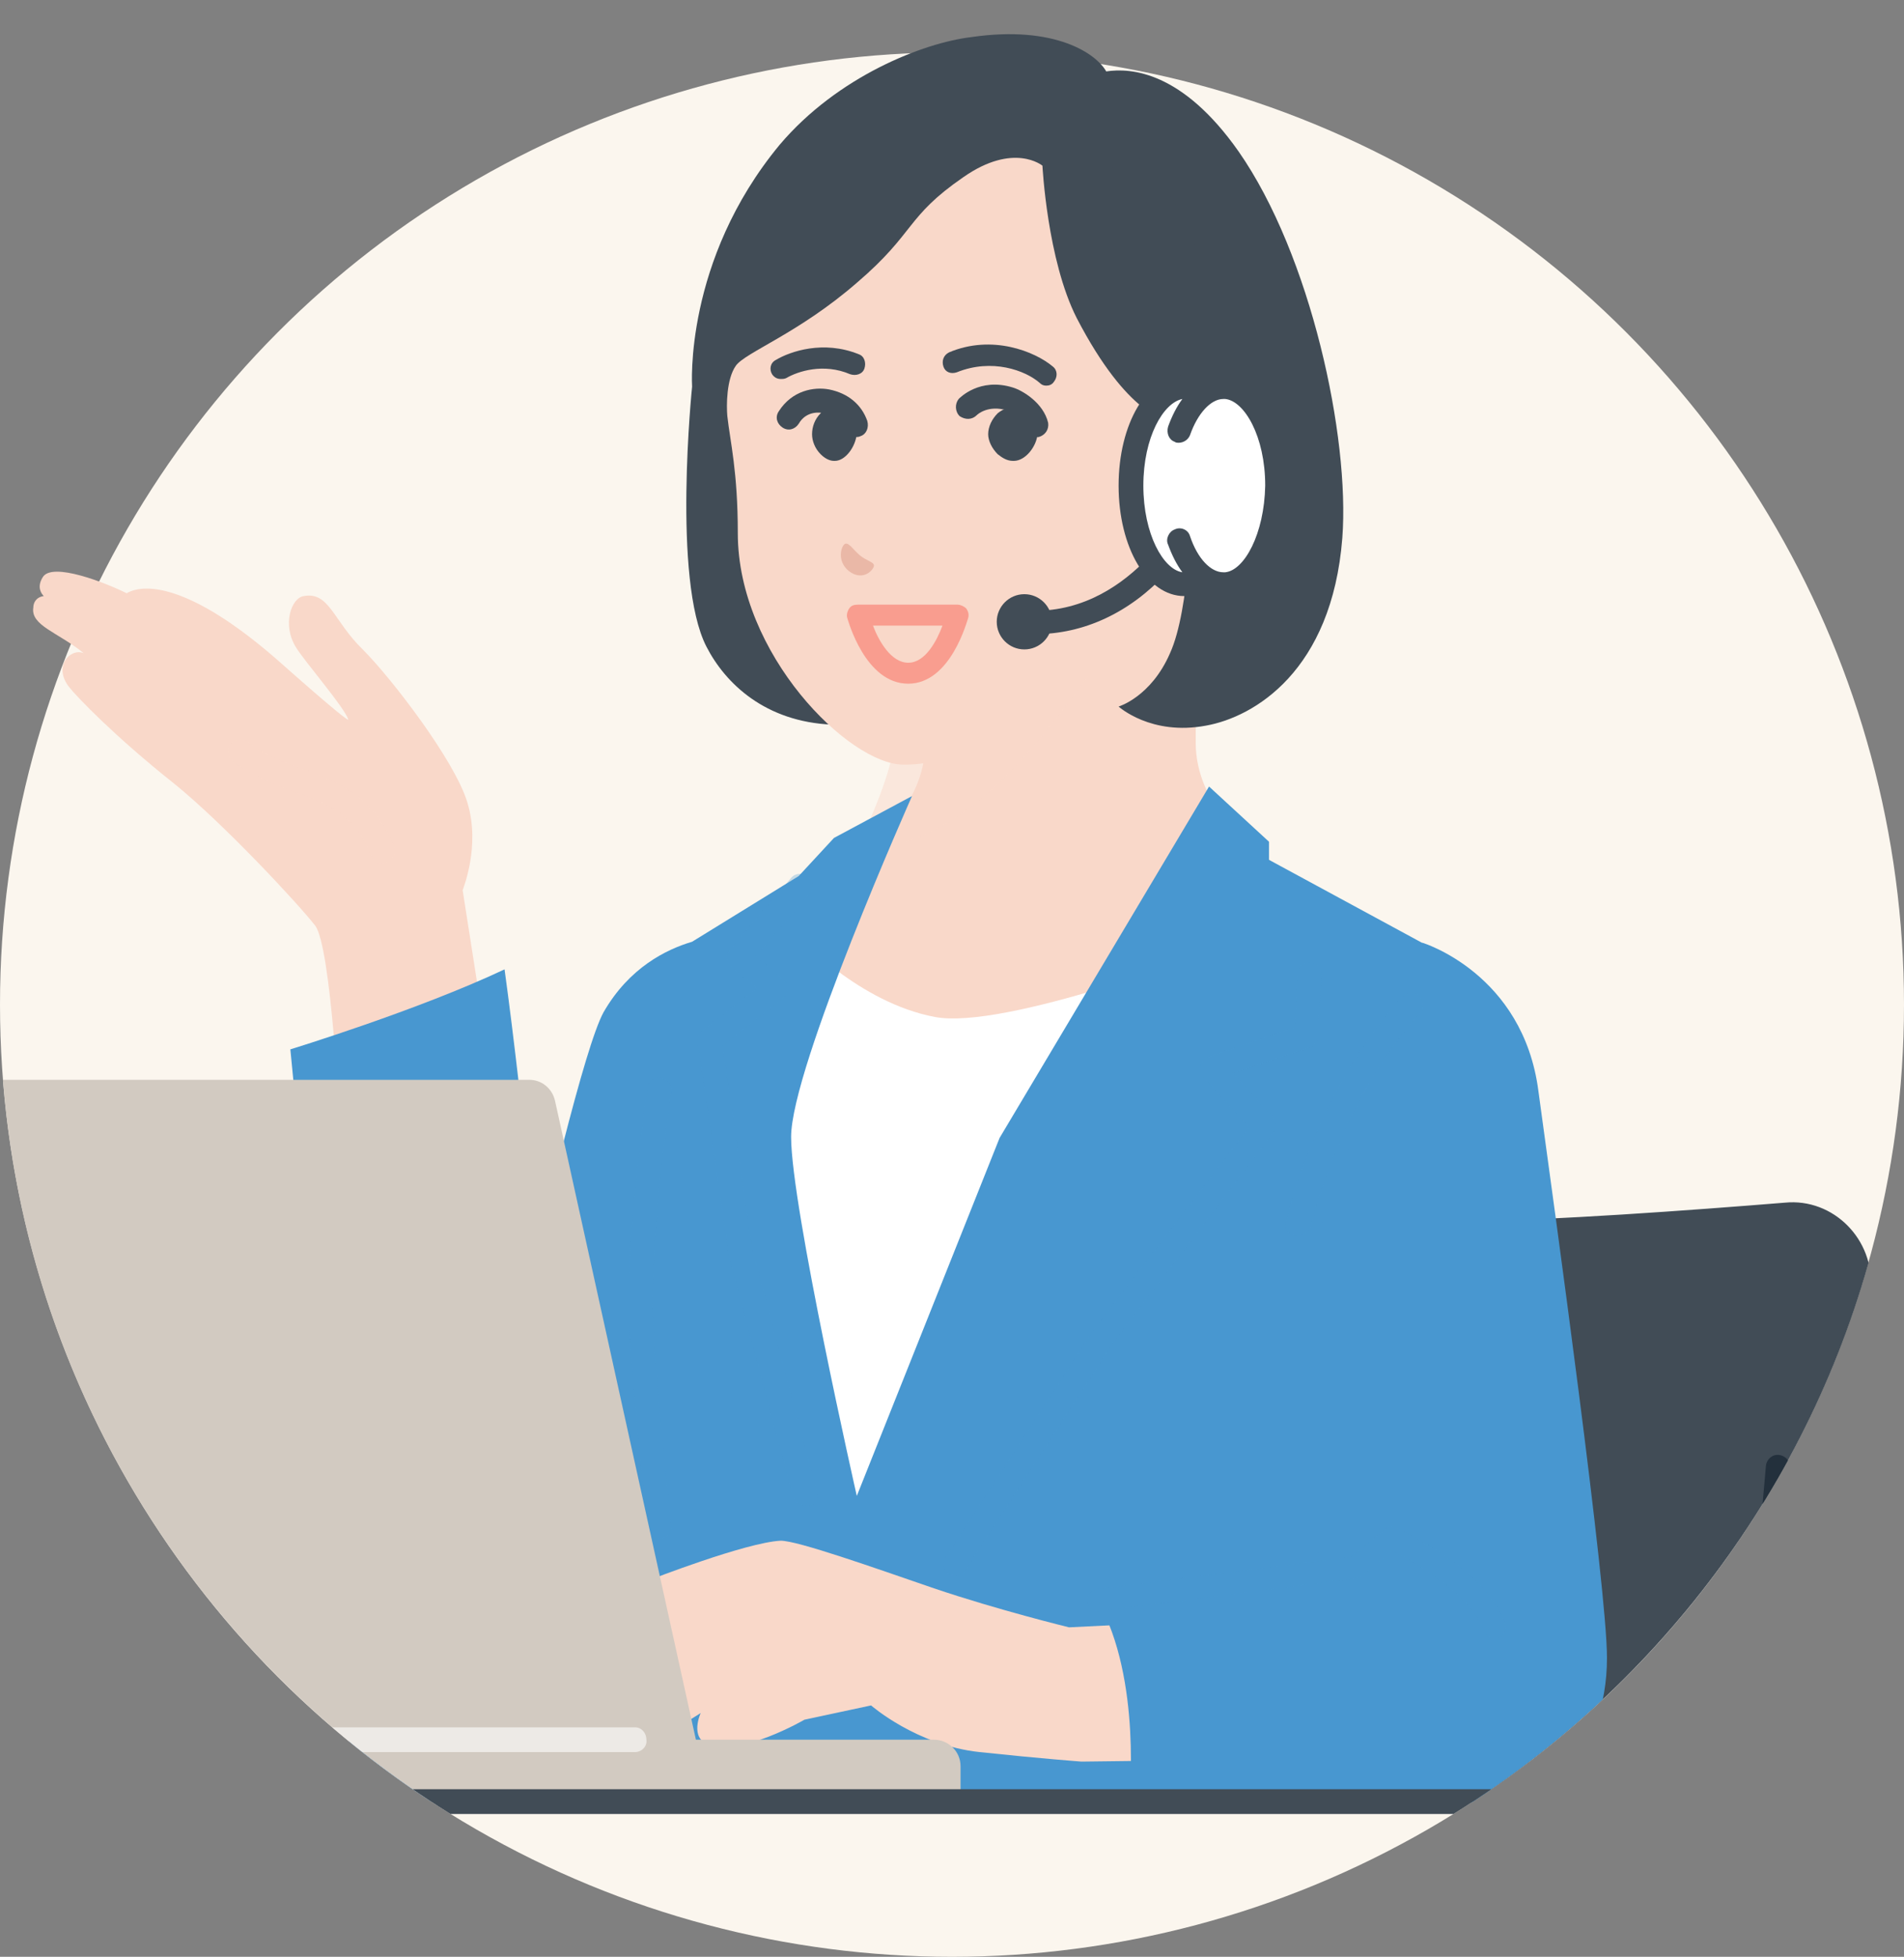 <?xml version="1.0" encoding="utf-8"?>
<!-- Generator: Adobe Illustrator 27.8.1, SVG Export Plug-In . SVG Version: 6.00 Build 0)  -->
<svg version="1.1" id="レイヤー_1" xmlns="http://www.w3.org/2000/svg" xmlns:xlink="http://www.w3.org/1999/xlink" x="0px"
	 y="0px" width="200px" height="205.5px" viewBox="0 0 200 205.5" style="enable-background:new 0 0 200 205.5;"
	 xml:space="preserve">
<rect x="0" y="0" width="200" height="205.5" fill="#808080" stroke="none"/>
<style type="text/css">
	.st0{fill:#FBF6EE;}
	.st1{clip-path:url(#SVGID_00000139283352994008568000000003881861442965646742_);}
	.st2{clip-path:url(#SVGID_00000106106487949848515650000007515350243696048797_);}
	.st3{fill:#414C56;}
	.st4{fill:#23303C;}
	.st5{fill:#F9D8C9;}
	.st6{opacity:0.5;}
	.st7{fill:#FFFFFF;}
	.st8{fill:#4897D0;}
	.st9{opacity:0.3;}
	.st10{fill:#0D1828;}
	.st11{fill:#EAB8A7;}
	.st12{fill:#F99D8F;}
	.st13{fill:#D2CAC1;}
	.st14{opacity:0.6;fill:#FFFFFF;enable-background:new    ;}
	.st15{fill-rule:evenodd;clip-rule:evenodd;fill:#4897D0;}
</style>
<circle class="st0" cx="100" cy="105.5" r="100"/>
<g>
	<g>
		<defs>
			<path id="SVGID_1_" d="M119.8,7.4c-1.4-2.7-4.7-6-12.9-7.2C99.1-1,95.4,2.3,93.6,5.6c-33.4,2.1-62.4,20.6-79,47.6L7,53.6
				c0,0-4.7,4-5.8,12.4c-0.5,4,1.7,6.2,4.1,7.4C1.9,83.4,0,94.2,0,105.5c0,55.2,44.8,100,100,100s100-44.8,100-100
				C200,57,165.6,16.6,119.8,7.4z"/>
		</defs>
		<clipPath id="SVGID_00000089571982031182153240000017447023792171259781_">
			<use xlink:href="#SVGID_1_"  style="overflow:visible;"/>
		</clipPath>
		<g style="clip-path:url(#SVGID_00000089571982031182153240000017447023792171259781_);">
			<g>
				<g>
					<defs>
						<rect id="SVGID_00000081649325669434758020000016363585799684346012_" x="-42" y="3.5" width="244" height="187"/>
					</defs>
					<clipPath id="SVGID_00000164510567798039602220000013410446462005558203_">
						<use xlink:href="#SVGID_00000081649325669434758020000016363585799684346012_"  style="overflow:visible;"/>
					</clipPath>
					<g style="clip-path:url(#SVGID_00000164510567798039602220000013410446462005558203_);">
						<path class="st3" d="M187.5,126.3c-9.9,0.8-24.8,1.9-33,1.9c-8.3,0-22.4-1.2-31.3-2c-4.6-0.4-8.7,3-9.1,7.6l-4.8,55.4h82.5
							l4.7-53.9C196.9,130.2,192.6,125.8,187.5,126.3z"/>
						<path class="st4" d="M183.6,190.5h-0.1c-0.7-0.1-1.2-0.7-1.1-1.4l3.1-35.2c0.1-0.7,0.7-1.2,1.4-1.1c0.7,0.1,1.2,0.7,1.1,1.4
							l-3.1,35.2C184.8,190,184.3,190.5,183.6,190.5L183.6,190.5z"/>
						<path class="st5" d="M135.7,91.7c-4.4-2.2-10.1-7.2-10.1-13.7V51.6L110,64.7l-12.8,9.5V78c0,6.5-5.7,11.5-10.1,13.7
							c-9.1,4.4-12.8,10.2-12.8,10.2l26.9,15.1h20.2l26.9-15.1C148.4,101.9,144.8,96.1,135.7,91.7z"/>
						<g class="st6">
							<g>
								<path class="st5" d="M90,89c13.6,0.8,23.3-17.7,30-25.5c0.7-3.5,3.5-7.6,0-8s-6.5-0.5-7.5,4c-0.8,3.6-10,12.8-18.5,18
									C94,78.6,93.2,82.6,90,89z"/>
							</g>
						</g>
						<path class="st7" d="M83.8,98.3c0,0,6.4,7,14.4,8.5c7.3,1.4,29.2-7,29.2-7l-29.7,61.7H83.8l-7.2-46.2L83.8,98.3z"/>
						<path class="st8" d="M151.2,100l-17.9-9.7v-1.9l-6.3-5.8l-22,36.9l-15,37.6c0,0-6.9-30.4-6.9-37.7s12.7-35.8,12.7-35.8
							L87.6,88l-3.7,4l-11.2,6.9c-2.7,0.8-6.6,2.7-9.3,7.4c-3.9,7.1-17,70.5-17,70.5l-20,12.4h121.9l-3.3-15.4c0,0,6.5-25.8,10-44.3
							C158.5,111.1,151.2,100,151.2,100L151.2,100z"/>
						<g class="st9">
							<path class="st8" d="M84.5,158.1c-0.6,0-1.1-0.4-1.2-0.9l-6.8-25.6v-0.1l-3.2-22.1c-0.1-0.4,0.1-0.9,0.5-1.2l5.7-4.4
								l-2.7-2.3c-0.5-0.5-0.6-1.2-0.1-1.8l6.4-7.5c0.4-0.5,1.2-0.6,1.8-0.1c0.5,0.5,0.6,1.2,0.1,1.8l-5.6,6.5l2.9,2.5
								c0.3,0.2,0.4,0.6,0.4,1s-0.2,0.7-0.5,1l-6.3,4.9l3.1,21.3l6.8,25.6c0.2,0.7-0.2,1.4-0.9,1.5
								C84.7,158.1,84.6,158.1,84.5,158.1L84.5,158.1z"/>
						</g>
						<g class="st9">
							<path class="st8" d="M100.4,165.5c-0.2,0-0.5-0.1-0.7-0.2c-0.6-0.4-0.7-1.2-0.4-1.7l15.6-24c0,0,0-0.1,0.1-0.1l16.2-21.1
								l-4.8-5.3c-0.3-0.3-0.4-0.7-0.3-1.2c0.1-0.4,0.4-0.7,0.8-0.9l9.1-3.1l0.3-5.6c0-0.7,0.6-1.2,1.3-1.2s1.2,0.6,1.2,1.3
								l-0.4,6.5c0,0.5-0.4,1-0.8,1.1l-8.1,2.7l4.2,4.6c0.4,0.4,0.4,1.1,0.1,1.6l-16.8,22l-15.6,24
								C101.2,165.3,100.8,165.5,100.4,165.5L100.4,165.5z"/>
						</g>
						<g class="st9">
							<path class="st8" d="M69.2,161.6c-0.6,0-1.2-0.5-1.2-1.1c-0.2-1.9-0.4-3.9-0.6-6c-0.5-5-1-10.1-1.3-15.1
								c-0.5-8.7,1.8-24.4,1.9-25.1s0.7-1.2,1.4-1.1c0.7,0.1,1.2,0.7,1.1,1.4c0,0.2-2.4,16.1-1.9,24.6c0.3,5,0.8,10.1,1.3,15
								c0.2,2.1,0.4,4.1,0.6,6c0.1,0.7-0.4,1.3-1.1,1.4C69.2,161.6,69.2,161.6,69.2,161.6z"/>
						</g>
						<path class="st3" d="M130.1,15.9c-5.9-8.4-11.3-8.8-13.9-8.4c-1-1.8-5.3-4.9-14.2-3.6C97,4.5,88,8,81.9,15.2
							c-10.1,12.2-9.2,25.4-9.2,25.4s-2.1,20.3,1.5,27.3c2,3.9,6.2,7.9,13.2,8.2c3.8,0.2,37.8-24.8,37.8-24.8
							c0,1.8-0.2,12.7-2.3,17.3c-2,4.6-5.4,5.6-5.4,5.6s3.4,3.1,9.2,2c5-0.9,13.2-5.7,14.3-19.7C141.8,45.9,137.7,26.8,130.1,15.9z"
							/>
						<path class="st5" d="M122.6,44.1c0,0-4.1-0.3-9.5-10.7c-3.1-6.1-3.6-16-3.6-16s-3-2.5-8.3,1.2c-6.1,4.2-5,5.8-11.2,11.1
							C83.9,35,78.3,37,77.3,38.4s-1,4.2-0.9,5.3c0.3,2.7,1.1,5.8,1.1,12.3c0,12.7,11.7,24.3,17.4,24.3c9.6,0.1,21.1-10.7,21.1-10.7
							l9.5-14.4v-8.4c0,0,0-1.6,0-3.9L122.6,44.1z"/>
						<path class="st7" d="M123.7,42.6c-1.5,1.5-1.8,3.3-1.8,3.3l-0.2,13.8c5.6,1.4,11.6-4.3,11.6-10.4
							C133.4,39.8,125.6,40.7,123.7,42.6L123.7,42.6z"/>
						<path class="st10" d="M123.5,61.2c-0.7,0-1.4-0.1-2.1-0.3s-1.1-0.9-0.9-1.5c0.2-0.7,0.9-1.1,1.5-0.9c2,0.5,4.2-0.1,6.1-1.6
							c2.4-1.9,3.9-4.8,3.9-7.6c0-3.4-1-5.6-3-6.4c-1.9-0.8-3.9-0.1-4.5,0.5c-1.2,1.2-1.5,2.7-1.5,2.7c-0.1,0.7-0.8,1.1-1.5,1
							s-1.1-0.8-1-1.5c0-0.1,0.4-2.2,2.2-4c1.4-1.4,4.5-2.2,7.2-1.1c1.7,0.7,4.5,2.8,4.5,8.7c0,3.6-1.9,7.2-4.9,9.6
							C127.8,60.4,125.6,61.2,123.5,61.2L123.5,61.2z"/>
						<path class="st11" d="M91.8,59.4c0-0.4-0.8-0.5-1.5-1.1s-1.1-1.3-1.5-1.2s-1,1.8,0.4,2.9C90.7,61.1,91.8,59.8,91.8,59.4z"/>
						<path class="st3" d="M109.9,40.5c-0.3,0-0.5-0.1-0.7-0.3c-1.5-1.3-5-2.6-8.7-1.1c-0.6,0.2-1.2,0-1.4-0.6
							c-0.2-0.6,0-1.2,0.6-1.5c4.5-1.9,9-0.1,10.9,1.5c0.5,0.4,0.5,1.1,0.1,1.6C110.5,40.4,110.2,40.5,109.9,40.5L109.9,40.5z"/>
						<path class="st3" d="M82,39.8c-0.4,0-0.7-0.2-0.9-0.5c-0.3-0.5-0.2-1.2,0.4-1.5c1.5-0.9,5-2.1,8.7-0.6
							c0.6,0.2,0.8,0.9,0.6,1.5c-0.2,0.6-0.9,0.8-1.5,0.6c-2.8-1.2-5.5-0.3-6.7,0.4C82.4,39.8,82.2,39.8,82,39.8L82,39.8z"/>
						<path class="st12" d="M95.4,71.8c-4.5,0-6.3-6.6-6.4-6.9s0-0.7,0.2-1c0.2-0.3,0.5-0.4,0.9-0.4h10.5l0,0c0.3,0,0.7,0.2,0.9,0.4
							c0.2,0.3,0.3,0.6,0.2,1C101.6,65.1,99.9,71.8,95.4,71.8L95.4,71.8z M91.7,65.7c0.6,1.6,1.9,3.9,3.7,3.9l0,0
							c1.8,0,3-2.3,3.6-3.9H91.7z"/>
						<path class="st3" d="M108.9,45.9c-0.6,0-1.1-0.4-1.2-1c-0.2-0.8-1.4-1.6-1.9-1.8c-2-0.6-3.1,0.4-3.2,0.5
							c-0.5,0.5-1.2,0.5-1.8,0.1c-0.5-0.5-0.5-1.3-0.1-1.8c0.1-0.1,2.2-2.3,5.7-1.2c1,0.3,3.2,1.6,3.7,3.7c0.1,0.7-0.3,1.3-1,1.5
							C109,45.9,109,45.9,108.9,45.9L108.9,45.9z"/>
						<path class="st3" d="M89.9,45.9c-0.5,0-1-0.3-1.2-0.8c-0.3-0.9-1-1.4-2.2-1.7c-0.3-0.1-1.8-0.3-2.6,1.1
							c-0.4,0.6-1.1,0.8-1.7,0.4c-0.6-0.4-0.8-1.1-0.4-1.7c1.4-2.2,3.7-2.6,5.3-2.3c2,0.4,3.4,1.6,4,3.3c0.2,0.7-0.1,1.4-0.7,1.6
							C90.2,45.9,90,45.9,89.9,45.9z"/>
						<path class="st3" d="M108.1,43.7c-0.5-0.5-1.2-0.9-1.8-0.9c-0.5,0-1,0.2-1.5,0.6c-0.6,0.6-1,1.4-1,2.2c0,0.7,0.4,1.5,1,2.1
							c0.5,0.4,1,0.7,1.6,0.7c0,0,0,0,0.1,0c1.2,0,2.4-1.5,2.5-2.9C108.9,44.9,108.6,44.2,108.1,43.7z"/>
						<path class="st3" d="M89.2,43.7c-0.5-0.5-1.1-0.9-1.7-0.9c-0.4,0-0.9,0.2-1.3,0.6c-0.6,0.6-0.9,1.4-0.9,2.2
							c0,0.7,0.3,1.5,0.9,2.1c0.4,0.4,0.9,0.7,1.4,0.7c0,0,0,0,0.1,0c1.1,0,2.2-1.5,2.3-2.9C90,44.9,89.7,44.2,89.2,43.7L89.2,43.7z
							"/>
						<path class="st5" d="M49.1,84.3c-1.3-4.4-8-13.1-11-16.1c-3.1-3-3.5-6.1-6.2-5.6c-1.3,0.2-2.3,3-0.8,5.4
							c1,1.6,5.1,6.3,5.5,7.6c-0.5-0.1-6.9-5.8-6.9-5.8c-9.2-8.2-14.3-8.7-16.4-7.5c-2.2-1.1-7.8-3.3-8.8-1.7
							c-0.7,1.1-0.1,1.8,0.1,2c-0.8,0.1-1.1,0.7-1.1,1.2c-0.3,1.9,2.6,2.6,5.3,4.8C7.4,68,5.5,70,7.3,72.2c0.7,0.9,4.7,5.1,11,10.1
							c5.2,4.2,13.1,12.7,14.8,14.9c1.7,2.2,2.6,20.9,2.6,20.9l16.2-3.5l-3.3-21.1C48.6,93.4,50.5,88.9,49.1,84.3L49.1,84.3z"/>
						<g class="st6">
							<path class="st5" d="M40.1,90.7c-0.5,0-0.9-0.3-1.1-0.8c-1.7-4.4-4.7-5.5-8.2-6.8c-2.1-0.8-4.3-1.6-6.4-3.2
								c-0.5-0.4-0.6-1.2-0.2-1.8c0.4-0.5,1.2-0.6,1.8-0.2c1.7,1.4,3.7,2.1,5.7,2.8c3.7,1.4,7.5,2.8,9.7,8.2
								c0.3,0.6-0.1,1.4-0.7,1.6C40.4,90.7,40.2,90.7,40.1,90.7L40.1,90.7z"/>
						</g>
						<path class="st8" d="M30.5,110.2c0,0,2.6,26.9,4,41.3c1.8,18,10.9,18.8,10.9,18.8l11.9-29.9c0,0-2.3-24.1-4.3-38.6
							C43.9,106.1,30.5,110.2,30.5,110.2z"/>
						<path class="st3" d="M108.7,66.6c-0.4,0-0.8,0-1.2,0c-0.7,0-1.2-0.6-1.2-1.3c0-0.7,0.6-1.2,1.3-1.2
							c10.9,0.8,16.7-10.3,17.5-12V35.7c0-0.6-0.8-13.5-8.8-18.5c-0.6-0.4-0.8-1.1-0.4-1.7c0.4-0.6,1.1-0.8,1.7-0.4
							c9.2,5.8,9.9,20,9.9,20.6c0,0,0,0,0,0.1v16.7c0,0.2,0,0.3-0.1,0.5c-0.1,0.1-1.6,3.7-4.9,7.2C118.7,64.3,113.9,66.6,108.7,66.6
							L108.7,66.6z"/>
						<path class="st3" d="M107.6,67c0.9,0,1.7-0.7,1.7-1.7s-0.7-1.7-1.7-1.7c-0.9,0-1.7,0.7-1.7,1.7S106.7,67,107.6,67z"/>
						<path class="st3" d="M107.6,68.2c-1.6,0-2.9-1.3-2.9-2.9s1.3-2.9,2.9-2.9s2.9,1.3,2.9,2.9C110.5,66.9,109.2,68.2,107.6,68.2z
							 M107.6,64.9c-0.2,0-0.4,0.2-0.4,0.4c0,0.2,0.2,0.4,0.4,0.4c0.2,0,0.4-0.2,0.4-0.4S107.8,64.9,107.6,64.9z"/>
						<path class="st7" d="M134.1,51c0-5.5-2.3-10-5.3-10.3l0,0h-4.4c-3.1,0-5.6,4.6-5.6,10.4s2.5,10.4,5.6,10.4h4l0,0l0,0h0.4l0,0
							C131.8,61,134.1,56.5,134.1,51z"/>
						<path class="st3" d="M129.2,39.5c-0.1,0-0.3-0.1-0.4-0.1h-4.4c-3.9,0-6.9,5.1-6.9,11.6s3,11.6,6.9,11.6h4l0,0l0,0h0.3
							c0.1,0,0.3,0,0.4-0.1c3.5-0.6,6.1-5.5,6.1-11.5C135.3,45,132.7,40.1,129.2,39.5L129.2,39.5z M128.7,60.1
							C128.6,60.1,128.6,60.1,128.7,60.1h-0.2c-1.3,0-2.7-1.4-3.5-3.8c-0.2-0.7-1-1-1.6-0.7c-0.6,0.2-1,1-0.7,1.6
							c0.4,1.1,0.9,2.1,1.5,2.9c-2-0.3-4.1-4-4.1-9.1s2.1-8.7,4.1-9.1c-0.6,0.8-1.1,1.8-1.5,2.9c-0.2,0.7,0.1,1.4,0.7,1.6
							c0.1,0.1,0.3,0.1,0.4,0.1c0.5,0,1-0.3,1.2-0.8c0.8-2.3,2.2-3.8,3.5-3.8h0.1h0.1c2,0.2,4.2,3.9,4.2,9.1
							C132.8,56.1,130.7,59.9,128.7,60.1L128.7,60.1z"/>
						<path class="st5" d="M112.3,170.9c0,0-7.4-1.8-14.2-4.1c-6.4-2.2-14.3-5-16.1-5c-3.7,0.2-13.7,4.1-13.7,4.1l-3.8,3.8
							c0,0-6.1,5.5-5.1,7.3c0.6,0.9,1.7,0.8,1.7,0.8s-1.1,1.3-0.2,2.4c0.9,1.1,2.8,0.3,2.8,0.3s-0.5,1.5,1.5,2.5
							c2.1,1.1,8.4-3.1,8.4-3.1s-1.2,2.6,0.8,3.3c3.4,1.3,10.1-2.6,10.1-2.6l7-1.5c0,0,4.8,4.2,11.4,4.9s10.7,1,10.7,1l16.6-0.2
							l-1.9-14.7L112.3,170.9L112.3,170.9z"/>
						<path class="st8" d="M149.4,99l-13.1,36.6l4,24.6l-1.6,1.9l-0.7,3.3c0,0-11.7,1.9-22.7,2.7c4.7,8.2,3.3,21.2,3.3,21.2h43.2
							c0,0,7-4.8,7-15.2c0-7.4-5.5-47.1-7.2-59.5C160,102.2,149.4,99,149.4,99L149.4,99z"/>
						<g class="st9">
							<path class="st8" d="M136.3,129.8c-0.1,0-0.2,0-0.3,0c-0.7-0.2-1.1-0.8-0.9-1.5c0.1-0.6,3.3-14,12.2-23.6
								c0.5-0.5,1.3-0.5,1.8-0.1c0.5,0.5,0.5,1.3,0.1,1.8c-8.4,9-11.5,22.3-11.5,22.4C137.4,129.4,136.9,129.8,136.3,129.8z"/>
						</g>
						<path class="st13" d="M-39.2,113.4h94.8c1.3,0,2.4,0.9,2.7,2.2l14.8,67.1h25c1.5,0,2.8,1.2,2.8,2.8v3.7H-27.4v-6.5l-14.5-65.9
							C-42.3,115.1-41,113.4-39.2,113.4z"/>
						<path class="st14" d="M66.7,184h-92.1c-0.7,0-1.2-0.6-1.2-1.3s0.6-1.3,1.2-1.3h92.1c0.7,0,1.2,0.6,1.2,1.3
							C68,183.4,67.4,184,66.7,184z"/>
						<g class="st9">
							<path class="st15" d="M146.6,160.4l-0.5,1.1C146.6,160.4,146.6,160.4,146.6,160.4L146.6,160.4L146.6,160.4L146.6,160.4
								c0.1,0,0.1,0,0.1,0.1c0.1,0,0.2,0.1,0.3,0.1c0.3,0.1,0.6,0.3,1.1,0.6c0.9,0.5,2.1,1.2,3.4,2c2.5,1.7,5.5,4.2,6.6,7.3
								c0.2,0.6-0.1,1.3-0.7,1.5c-0.6,0.2-1.3-0.1-1.5-0.7c-0.8-2.3-3.2-4.4-5.7-6.1c-1.2-0.8-2.3-1.5-3.2-1.9
								c-0.3-0.2-0.5-0.3-0.7-0.4l-3.5,2.8l-27.3,3.5c-0.6,0.1-1.2-0.4-1.3-1c-0.1-0.6,0.4-1.2,1-1.3l26.7-3.4l4.1-3.3L146.6,160.4z
								"/>
						</g>
					</g>
				</g>
			</g>
			<path class="st3" d="M200.8,190.5H-35.3c-0.7,0-1.2-0.6-1.2-1.3s0.6-1.3,1.2-1.3h236.1c0.7,0,1.2,0.6,1.2,1.3
				S201.4,190.5,200.8,190.5z"/>
		</g>
	</g>
</g>
</svg>
